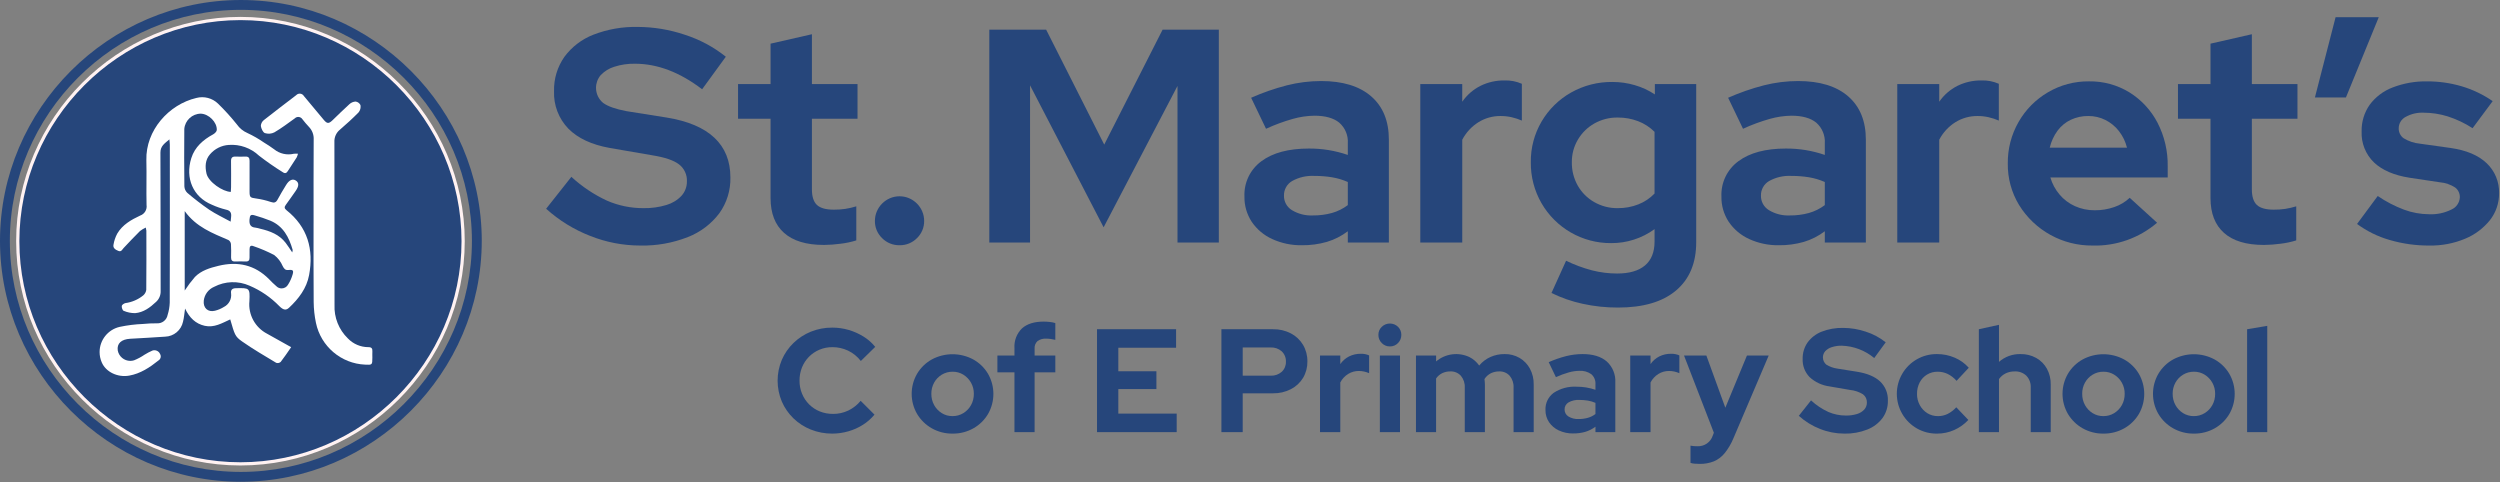 <?xml version="1.0" encoding="UTF-8" standalone="no"?>
<svg xmlns="http://www.w3.org/2000/svg" xmlns:xlink="http://www.w3.org/1999/xlink" xmlns:serif="http://www.serif.com/" width="100%" height="100%" viewBox="0 0 778 150" version="1.1" xml:space="preserve" style="fill-rule:evenodd;clip-rule:evenodd;">
    <rect x="0" y="0" width="778" height="150" fill="#808080" stroke="none"/>
    <g id="Group_304" transform="matrix(1,0,0,1,-251,-157.49)">
        <g id="Path_491" transform="matrix(1,0,0,1,248.321,154.699)">
            <path d="M146.806,77.848C146.806,115.865 115.523,147.148 77.506,147.148C39.489,147.148 8.206,115.865 8.206,77.848C8.206,39.831 39.489,8.548 77.506,8.548C115.523,8.548 146.806,39.831 146.806,77.848" style="fill:rgb(38,70,123);fill-rule:nonzero;stroke:rgb(255,242,242);stroke-width:1px;"></path>
        </g>
        <g id="Path_492" transform="matrix(1,0,0,1,251,157.49)">
            <path d="M74.963,149.927C33.84,149.927 0,116.087 0,74.964C-0,33.841 33.84,0.001 74.963,0.001C116.086,0.001 149.926,33.841 149.926,74.964C149.879,116.07 116.069,149.88 74.963,149.927M74.963,3.062C35.52,3.062 3.063,35.519 3.063,74.962C3.063,114.405 35.52,146.862 74.963,146.862C114.406,146.862 146.863,114.405 146.863,74.962C146.818,35.536 114.389,3.107 74.963,3.062" style="fill:rgb(38,70,123);fill-rule:nonzero;"></path>
        </g>
        <g id="Path_493" transform="matrix(1,0,0,1,235.951,142.799)">
            <path d="M105.658,122.73C104.495,124.396 103.505,125.912 102.391,127.33C102.01,127.653 101.489,127.758 101.013,127.607C97.436,125.452 93.813,123.35 90.399,120.958C88.142,119.377 88.076,118.792 86.699,114.086C84.174,115.232 81.712,116.743 78.776,116.086C75.911,115.446 74.005,113.581 72.645,110.712C72.406,112.289 72.325,113.583 72.001,114.812C71.443,117.457 69.125,119.39 66.423,119.462C62.806,119.728 59.183,119.895 55.562,120.112C52.786,120.278 51.396,121.586 51.691,123.739C52.031,125.618 53.684,126.998 55.594,126.998C55.988,126.998 56.379,126.939 56.756,126.824C57.911,126.362 59.012,125.773 60.037,125.069C60.82,124.581 61.639,124.153 62.486,123.787C63.409,123.472 64.432,123.912 64.838,124.799C64.994,125.039 65.077,125.32 65.077,125.606C65.077,126.134 64.795,126.624 64.338,126.889C61.638,129.052 58.762,130.953 55.28,131.579C51.701,132.224 48.007,130.485 46.721,127.479C46.274,126.461 46.044,125.361 46.044,124.25C46.044,120.52 48.64,117.257 52.274,116.419C54.675,115.907 57.115,115.602 59.568,115.508C61.003,115.361 62.445,115.294 63.887,115.308C65.488,115.41 66.927,114.281 67.21,112.702C67.603,111.464 67.826,110.179 67.871,108.881C67.916,92.498 67.925,76.116 67.898,59.734C67.898,59.296 67.832,58.857 67.767,58.062C66.272,59.35 64.967,60.118 64.974,62.192C65.051,76.526 64.997,90.861 65.042,105.192C65.107,106.499 64.58,107.767 63.609,108.644C61.745,110.402 59.709,111.917 57.109,112.139C55.883,112.148 54.667,111.904 53.54,111.421C53.183,111.293 52.886,110.404 52.94,109.906C52.979,109.56 53.631,109.106 54.076,109.015C56.112,108.736 58.033,107.906 59.631,106.615C60.142,106.175 60.476,105.563 60.568,104.895C60.633,98.752 60.608,92.609 60.599,86.465C60.561,86.143 60.499,85.823 60.415,85.51C59.776,85.799 59.172,86.161 58.615,86.588C56.873,88.316 55.184,90.098 53.509,91.888C53.045,92.388 52.809,93.15 51.872,92.769C50.998,92.412 50.162,91.909 50.361,90.875C50.556,89.654 50.955,88.475 51.539,87.386C53.166,84.621 55.888,83.072 58.669,81.777C60.035,81.302 60.876,79.907 60.656,78.477C60.546,73.826 60.716,69.167 60.598,64.516C60.363,55.26 67.568,47.205 76.147,45.176C78.549,44.542 81.116,45.212 82.9,46.941C84.995,48.979 86.96,51.147 88.783,53.431C89.596,54.593 90.715,55.508 92.015,56.073C93.824,56.914 95.558,57.909 97.198,59.047C98.268,59.7 99.333,60.376 100.334,61.129C102.056,62.534 104.34,63.056 106.501,62.539C106.927,62.495 107.356,62.491 107.782,62.528C107.687,62.922 107.553,63.306 107.382,63.674C106.482,65.087 105.534,66.465 104.649,67.884C104.221,68.571 103.781,68.784 103.068,68.29C100.512,66.701 98.038,64.983 95.658,63.141C93.126,60.754 89.704,59.539 86.234,59.793C83.975,59.937 81.868,60.992 80.4,62.715C78.879,64.46 78.847,66.567 79.3,68.659C79.88,71.336 84.413,74.366 86.883,74.409C86.909,73.916 86.956,73.417 86.957,72.919C86.965,70.219 86.992,67.519 86.947,64.819C86.929,63.783 87.347,63.385 88.347,63.419C89.369,63.455 90.395,63.459 91.417,63.419C92.393,63.379 92.722,63.819 92.717,64.76C92.689,67.924 92.704,71.089 92.711,74.254C92.711,76.127 92.92,76.218 94.762,76.464C96.321,76.681 97.856,77.044 99.347,77.549C100.38,77.894 100.933,77.749 101.447,76.769C102.241,75.246 103.169,73.793 104.047,72.316C105.006,70.708 106.112,70.205 107.14,70.892C108.149,71.567 108.1,72.653 107.013,74.178C106.013,75.578 105.053,77.006 104.029,78.388C103.529,79.063 103.453,79.507 104.207,80.108C110.789,85.346 112.728,92.286 111.242,100.294C110.478,104.411 107.998,107.656 104.991,110.469C104.037,111.362 103.191,111.169 101.972,109.954C99.34,107.245 96.196,105.086 92.721,103.605C89.184,102.028 85.113,102.155 81.682,103.95C79.927,104.697 78.699,106.327 78.465,108.219C78.203,110.497 79.73,111.951 81.948,111.392C82.935,111.147 83.877,110.747 84.738,110.206C86.28,109.431 87.175,107.76 86.966,106.047C86.806,104.87 87.293,104.4 88.525,104.376C92.706,104.296 92.858,104.265 92.665,108.401C92.247,112.589 94.443,116.629 98.186,118.555C100.2,119.71 102.238,120.821 104.265,121.955L105.655,122.731M72.533,105.1C73.496,103.62 74.559,102.208 75.715,100.874C77.699,98.857 80.359,98.063 83.046,97.412C89.061,95.954 94.371,97.112 98.804,101.602C99.503,102.348 100.242,103.057 101.016,103.725C101.45,104.185 102.056,104.446 102.688,104.446C103.542,104.446 104.328,103.971 104.725,103.215C105.317,102.273 105.776,101.253 106.089,100.185C106.497,98.875 106.237,98.571 104.854,98.713C103.813,98.82 103.479,98.363 103.023,97.499C102.453,96.15 101.548,94.968 100.393,94.066C98.307,92.97 96.138,92.041 93.905,91.288C93.023,90.933 92.712,91.4 92.713,92.226C92.713,93.11 92.689,93.995 92.703,94.878C92.716,95.678 92.403,96.09 91.55,96.066C90.434,96.034 89.317,96.03 88.202,96.066C87.292,96.096 86.95,95.675 86.962,94.806C86.983,93.406 87.025,92.006 86.922,90.621C86.861,90.115 86.574,89.663 86.142,89.392C81.197,87.258 76.11,85.371 72.531,80.384L72.533,105.1ZM86.825,83.663C86.901,82.898 86.925,82.58 86.964,82.263C87.119,81.001 86.816,80.214 85.345,79.919C83.857,79.555 82.407,79.05 81.015,78.412C75.122,75.992 72.629,70.124 74.582,63.903C75.672,60.435 78.265,58.193 81.392,56.493C81.881,56.227 82.492,55.625 82.514,55.153C82.627,52.711 79.999,50.119 77.514,50.061C74.856,50.094 72.631,52.163 72.404,54.811C72.347,60.767 72.354,66.723 72.425,72.679C72.458,73.449 72.787,74.178 73.344,74.711C75.53,76.582 77.814,78.336 80.185,79.966C82.209,81.319 84.445,82.354 86.828,83.666M105.995,93.235C106.062,92.835 106.171,92.612 106.12,92.435C104.99,88.517 103.206,85.064 99.198,83.375C97.606,82.741 95.982,82.189 94.333,81.722C93.092,81.344 92.811,81.647 92.698,82.963C92.573,84.419 92.923,85.415 94.587,85.539C95.092,85.617 95.59,85.733 96.077,85.886C99.112,86.599 101.952,87.678 103.94,90.257C104.633,91.157 105.234,92.128 105.994,93.238" style="fill:white;fill-rule:nonzero;"></path>
        </g>
        <g id="Path_494" transform="matrix(1,0,0,1,211.605,143.342)">
            <path d="M136.983,83.593C136.983,74.939 136.951,66.286 137.012,57.632C137.106,56.139 136.56,54.674 135.512,53.607C134.796,52.88 134.162,52.069 133.521,51.272C133.242,50.817 132.746,50.539 132.213,50.539C131.801,50.539 131.405,50.705 131.117,51C129.039,52.489 126.993,54.042 124.794,55.33C123.877,55.802 122.807,55.887 121.827,55.565C121.19,55.32 120.689,54.156 120.567,53.335C120.604,52.618 120.951,51.952 121.518,51.511C124.832,48.883 128.218,46.353 131.57,43.767C131.854,43.461 132.253,43.287 132.67,43.287C133.206,43.287 133.703,43.574 133.97,44.039C136.013,46.512 138.068,48.975 140.136,51.428C141.18,52.673 141.682,52.704 142.864,51.579C144.616,49.912 146.319,48.192 148.121,46.579C148.649,46.082 149.336,45.787 150.06,45.748C150.72,45.838 151.291,46.256 151.577,46.857C151.712,47.641 151.512,48.447 151.027,49.077C149.179,50.971 147.211,52.757 145.203,54.484C144.035,55.418 143.386,56.86 143.461,58.353C143.509,75.241 143.479,92.13 143.5,109.019C143.323,112.93 144.834,116.735 147.647,119.458C149.306,121.191 151.601,122.175 154,122.182C155,122.165 155.338,122.567 155.281,123.504C155.24,124.153 155.275,124.804 155.275,125.458C155.275,127.694 155.221,127.742 153.023,127.62C145.575,127.314 139.239,121.939 137.723,114.641C137.273,112.509 137.035,110.338 137.011,108.159C136.93,99.972 136.978,91.783 136.978,83.594" style="fill:white;fill-rule:nonzero;"></path>
        </g>
        <g id="Group_300" transform="matrix(1,0,0,1,-12134.8,209.093)">
            <g id="Path_495" transform="matrix(1,0,0,1,12309,-76.28)">
                <path d="M275.994,101.089C270.645,101.08 265.347,100.052 260.383,98.061C255.369,96.102 250.752,93.249 246.757,89.64L254.611,79.706C257.906,82.748 261.657,85.254 265.729,87.133C269.297,88.68 273.147,89.47 277.036,89.451C279.47,89.5 281.897,89.165 284.227,88.458C286.02,87.937 287.639,86.939 288.911,85.572C290,84.35 290.591,82.762 290.567,81.125C290.665,79.064 289.744,77.08 288.106,75.825C286.465,74.564 283.658,73.617 279.685,72.986L266.533,70.716C260.918,69.708 256.629,67.705 253.665,64.707C250.65,61.584 249.042,57.359 249.218,53.022C249.127,49.222 250.254,45.49 252.435,42.377C254.73,39.264 257.865,36.868 261.471,35.47C265.888,33.764 270.599,32.944 275.333,33.057C280.272,33.081 285.176,33.895 289.857,35.47C294.514,36.954 298.859,39.279 302.678,42.329L295.3,52.455C288.361,47.156 281.391,44.506 274.39,44.507C272.208,44.466 270.034,44.786 267.956,45.454C266.352,45.943 264.901,46.839 263.746,48.054C262.799,49.155 262.278,50.561 262.278,52.013C262.278,53.833 263.095,55.559 264.503,56.712C265.985,57.785 268.398,58.636 271.741,59.266L284.231,61.253C290.855,62.326 295.822,64.424 299.131,67.546C302.44,70.668 304.097,74.784 304.1,79.894C304.191,83.891 302.978,87.811 300.646,91.059C298.139,94.37 294.766,96.924 290.9,98.439C286.159,100.305 281.093,101.205 276,101.088" style="fill:rgb(38,70,123);fill-rule:nonzero;"></path>
            </g>
            <g id="Path_496" transform="matrix(1,0,0,1,12290.2,-76.995)">
                <path d="M351.958,101.615C346.533,101.615 342.417,100.369 339.61,97.878C336.803,95.387 335.4,91.775 335.4,87.044L335.4,62.349L325.276,62.349L325.276,51.562L335.4,51.562L335.4,38.978L348.268,36.044L348.268,51.562L362.461,51.562L362.461,62.349L348.268,62.349L348.268,84.3C348.268,86.571 348.788,88.196 349.829,89.173C350.87,90.15 352.62,90.639 355.081,90.64C356.268,90.65 357.454,90.57 358.629,90.403C359.797,90.218 360.951,89.95 362.082,89.603L362.082,100.203C360.479,100.704 358.831,101.053 357.162,101.243C355.438,101.479 353.702,101.605 351.962,101.622" style="fill:rgb(38,70,123);fill-rule:nonzero;"></path>
            </g>
            <g id="Path_497" transform="matrix(1,0,0,1,12276.8,-92.888)">
                <path d="M388.935,117.6C386.893,117.642 384.923,116.836 383.495,115.377C382.048,113.979 381.242,112.043 381.271,110.031C381.271,105.827 384.731,102.367 388.935,102.367C393.139,102.367 396.599,105.827 396.599,110.031C396.627,112.042 395.822,113.979 394.376,115.377C392.947,116.836 390.977,117.641 388.935,117.6" style="fill:rgb(38,70,123);fill-rule:nonzero;"></path>
            </g>
            <g id="Path_498" transform="matrix(1,0,0,1,12265.5,-76.548)">
                <path d="M428.17,100.411L428.17,34.178L445.864,34.178L463.935,69.944L482.1,34.178L499.6,34.178L499.6,100.411L486.739,100.411L486.739,51.682L463.747,95.682L440.847,51.496L440.847,100.414L428.17,100.411Z" style="fill:rgb(38,70,123);fill-rule:nonzero;"></path>
            </g>
            <g id="Path_499" transform="matrix(1,0,0,1,12240.5,-81.587)">
                <path d="M550.454,106.3C547.257,106.358 544.088,105.695 541.182,104.36C538.618,103.194 536.425,101.344 534.842,99.014C533.311,96.685 532.519,93.947 532.571,91.161C532.377,86.835 534.371,82.689 537.871,80.139C541.404,77.522 546.324,76.213 552.631,76.212C556.751,76.185 560.846,76.857 564.741,78.2L564.741,74.6C564.909,72.161 563.928,69.779 562.091,68.166C560.324,66.715 557.738,65.99 554.333,65.989C552.06,66.026 549.801,66.36 547.615,66.983C544.764,67.789 541.98,68.817 539.289,70.058L534.652,60.407C538.261,58.809 541.995,57.512 545.817,56.528C549.283,55.653 552.843,55.208 556.417,55.203C563.166,55.203 568.37,56.796 572.029,59.981C575.688,63.166 577.517,67.661 577.516,73.464L577.516,105.45L564.741,105.45L564.741,101.95C562.78,103.435 560.569,104.556 558.212,105.261C555.689,105.981 553.076,106.331 550.453,106.302M544.87,90.879C544.835,92.705 545.773,94.419 547.331,95.373C549.293,96.564 551.567,97.141 553.86,97.029C555.857,97.049 557.847,96.794 559.774,96.272C561.569,95.769 563.253,94.934 564.741,93.811L564.741,86.621C563.168,85.929 561.516,85.436 559.821,85.154C558.006,84.861 556.171,84.719 554.333,84.728C551.91,84.595 549.498,85.153 547.379,86.337C545.78,87.28 544.817,89.024 544.871,90.879" style="fill:rgb(38,70,123);fill-rule:nonzero;"></path>
            </g>
            <g id="Path_500" transform="matrix(1,0,0,1,12223.3,-81.528)">
                <path d="M604.493,105.391L604.493,56.091L617.55,56.091L617.55,61.579C618.991,59.499 620.925,57.808 623.18,56.659C625.516,55.502 628.095,54.919 630.702,54.959C632.557,54.894 634.403,55.25 636.1,56L636.1,67.448C635.078,67.004 634.017,66.655 632.931,66.408C631.797,66.153 630.639,66.026 629.477,66.029C627.037,66.006 624.641,66.679 622.57,67.969C620.447,69.307 618.716,71.185 617.555,73.41L617.555,105.391L604.493,105.391Z" style="fill:rgb(38,70,123);fill-rule:nonzero;"></path>
            </g>
            <g id="Path_501" transform="matrix(1,0,0,1,12212.4,-81.677)">
                <path d="M676.943,125.788C673.221,125.801 669.508,125.405 665.873,124.606C662.531,123.884 659.289,122.756 656.221,121.247L660.763,111.218C663.341,112.471 666.035,113.469 668.806,114.199C671.371,114.859 674.009,115.193 676.658,115.193C680.443,115.193 683.329,114.357 685.316,112.685C687.303,111.013 688.296,108.537 688.297,105.258L688.297,101.379C684.372,104.244 679.626,105.77 674.767,105.731C665.841,105.791 657.546,101.026 653.1,93.286C650.878,89.417 649.734,85.021 649.789,80.56C649.732,76.107 650.894,71.722 653.148,67.881C655.348,64.134 658.498,61.033 662.279,58.892C666.229,56.658 670.704,55.515 675.242,55.581C677.58,55.581 679.906,55.916 682.149,56.575C684.366,57.213 686.472,58.186 688.394,59.461L688.394,56.243L701.26,56.243L701.26,105.443C701.26,111.939 699.163,116.954 694.968,120.487C690.773,124.02 684.765,125.787 676.943,125.787M676.843,94.847C679.044,94.872 681.229,94.471 683.277,93.665C685.17,92.918 686.881,91.772 688.292,90.306L688.292,71.1C686.841,69.649 685.1,68.521 683.183,67.788C681.159,67.019 679.008,66.634 676.843,66.653C674.294,66.611 671.78,67.248 669.558,68.498C667.447,69.695 665.685,71.424 664.449,73.513C663.182,75.644 662.527,78.083 662.556,80.562C662.514,83.111 663.151,85.626 664.401,87.848C665.616,89.977 667.381,91.742 669.51,92.957C671.74,94.233 674.273,94.887 676.843,94.85" style="fill:rgb(38,70,123);fill-rule:nonzero;"></path>
            </g>
            <g id="Path_502" transform="matrix(1,0,0,1,12193.7,-81.587)">
                <path d="M745.692,106.3C742.495,106.358 739.326,105.695 736.42,104.36C733.856,103.194 731.663,101.344 730.08,99.014C728.549,96.685 727.757,93.947 727.809,91.161C727.615,86.835 729.609,82.689 733.109,80.139C736.642,77.522 741.562,76.213 747.869,76.212C751.989,76.185 756.084,76.857 759.979,78.2L759.979,74.6C760.147,72.161 759.166,69.779 757.329,68.166C755.562,66.715 752.976,65.99 749.571,65.989C747.298,66.026 745.039,66.36 742.853,66.983C740.002,67.789 737.218,68.817 734.527,70.058L729.89,60.407C733.499,58.809 737.233,57.512 741.055,56.528C744.521,55.653 748.081,55.208 751.655,55.203C758.404,55.203 763.608,56.796 767.267,59.981C770.926,63.166 772.755,67.661 772.754,73.464L772.754,105.45L759.979,105.45L759.979,101.95C758.018,103.435 755.807,104.556 753.45,105.261C750.927,105.981 748.314,106.331 745.691,106.302M740.108,90.879C740.073,92.705 741.011,94.419 742.569,95.373C744.531,96.564 746.805,97.141 749.098,97.029C751.095,97.049 753.085,96.794 755.012,96.272C756.807,95.769 758.491,94.934 759.979,93.811L759.979,86.621C758.406,85.929 756.754,85.436 755.059,85.154C753.244,84.861 751.409,84.719 749.571,84.728C747.148,84.595 744.736,85.153 742.617,86.337C741.018,87.28 740.055,89.024 740.109,90.879" style="fill:rgb(38,70,123);fill-rule:nonzero;"></path>
            </g>
            <g id="Path_503" transform="matrix(1,0,0,1,12176.5,-81.528)">
                <path d="M799.731,105.391L799.731,56.091L812.788,56.091L812.788,61.579C814.229,59.499 816.163,57.808 818.418,56.659C820.754,55.502 823.333,54.919 825.94,54.959C827.793,54.894 829.637,55.25 831.333,56L831.333,67.448C830.311,67.004 829.25,66.655 828.164,66.408C827.03,66.153 825.872,66.026 824.71,66.029C822.27,66.006 819.874,66.679 817.803,67.969C815.68,69.307 813.949,71.185 812.788,73.41L812.788,105.391L799.731,105.391Z" style="fill:rgb(38,70,123);fill-rule:nonzero;"></path>
            </g>
            <g id="Path_504" transform="matrix(1,0,0,1,12165.6,-81.617)">
                <path d="M871.424,106.426C862.113,106.531 853.403,101.727 848.524,93.795C846.169,89.904 844.956,85.427 845.024,80.879C844.971,76.352 846.131,71.892 848.383,67.964C850.565,64.142 853.714,60.96 857.514,58.739C861.382,56.462 865.799,55.284 870.287,55.332C874.74,55.256 879.124,56.454 882.919,58.786C886.608,61.09 889.612,64.341 891.619,68.2C893.788,72.409 894.877,77.091 894.789,81.825L894.789,85.231L858.272,85.231C858.835,87.178 859.802,88.984 861.111,90.531C862.421,92.097 864.071,93.343 865.936,94.174C867.871,95.034 869.969,95.47 872.087,95.451C874.147,95.465 876.195,95.129 878.143,94.458C879.94,93.853 881.586,92.869 882.969,91.572L891.485,99.331C885.91,104.099 878.758,106.63 871.425,106.431M858.083,75.959L882.116,75.959C881.649,74.084 880.795,72.327 879.608,70.802C878.479,69.352 877.04,68.172 875.397,67.348C873.752,66.527 871.936,66.106 870.097,66.118C868.202,66.091 866.325,66.495 864.609,67.3C862.978,68.08 861.564,69.251 860.492,70.707C859.347,72.279 858.526,74.065 858.08,75.958" style="fill:rgb(38,70,123);fill-rule:nonzero;"></path>
            </g>
            <g id="Path_505" transform="matrix(1,0,0,1,12149,-76.995)">
                <path d="M941.268,101.615C935.843,101.615 931.727,100.369 928.92,97.878C926.113,95.387 924.71,91.775 924.709,87.044L924.709,62.349L914.585,62.349L914.585,51.562L924.709,51.562L924.709,38.978L937.578,36.044L937.578,51.562L951.771,51.562L951.771,62.349L937.577,62.349L937.577,84.3C937.577,86.571 938.097,88.196 939.138,89.173C940.179,90.15 941.929,90.639 944.389,90.64C945.576,90.65 946.763,90.57 947.938,90.403C949.106,90.218 950.26,89.95 951.391,89.603L951.391,100.203C949.788,100.704 948.14,101.053 946.471,101.243C944.747,101.479 943.011,101.605 941.271,101.622" style="fill:rgb(38,70,123);fill-rule:nonzero;"></path>
            </g>
            <g id="Path_506" transform="matrix(1,0,0,1,12135.5,-75.325)">
                <path d="M970.7,54.055L977.134,29.076L990.571,29.076L980.354,54.055L970.7,54.055Z" style="fill:rgb(38,70,123);fill-rule:nonzero;"></path>
            </g>
            <g id="Path_507" transform="matrix(1,0,0,1,12131.4,-81.617)">
                <path d="M1010.44,106.426C1006.23,106.455 1002.03,105.865 997.994,104.676C994.366,103.634 990.953,101.952 987.917,99.708L994.351,91.008C996.899,92.75 999.647,94.179 1002.54,95.266C1005.03,96.191 1007.68,96.671 1010.34,96.685C1012.75,96.796 1015.14,96.291 1017.3,95.218C1018.83,94.548 1019.84,93.054 1019.9,91.386C1019.93,90.199 1019.38,89.066 1018.43,88.358C1017.02,87.446 1015.42,86.893 1013.75,86.75L1004.28,85.33C999.428,84.57 995.723,82.976 993.168,80.548C990.582,78.042 989.186,74.546 989.336,70.948C989.262,67.977 990.141,65.058 991.844,62.622C993.66,60.178 996.14,58.306 998.988,57.229C1002.43,55.905 1006.09,55.262 1009.77,55.337C1013.38,55.329 1016.96,55.839 1020.42,56.851C1023.88,57.87 1027.15,59.435 1030.12,61.487L1023.87,69.908C1021.45,68.338 1018.82,67.098 1016.07,66.218C1013.66,65.474 1011.16,65.092 1008.64,65.083C1006.68,64.992 1004.73,65.451 1003.01,66.408C1001.71,67.093 1000.89,68.44 1000.88,69.908C1000.84,71.135 1001.4,72.307 1002.4,73.03C1003.95,73.979 1005.7,74.56 1007.5,74.73L1016.97,76.055C1021.89,76.75 1025.64,78.327 1028.23,80.786C1030.8,83.21 1032.21,86.622 1032.11,90.153C1032.15,93.186 1031.14,96.143 1029.27,98.526C1027.22,101.069 1024.57,103.055 1021.56,104.298C1018.04,105.77 1014.25,106.495 1010.44,106.427" style="fill:rgb(38,70,123);fill-rule:nonzero;"></path>
            </g>
        </g>
        <g id="Group_301" transform="matrix(1,0,0,1,-12159.3,180.722)">
            <g id="Path_508" transform="matrix(1,0,0,1,12309,-75.903)">
                <path d="M360.312,187.609C358.025,187.626 355.757,187.199 353.633,186.35C351.615,185.548 349.773,184.359 348.211,182.85C346.673,181.359 345.445,179.58 344.597,177.613C342.859,173.474 342.859,168.805 344.597,164.666C345.452,162.69 346.688,160.903 348.234,159.405C349.796,157.892 351.637,156.695 353.655,155.883C355.771,155.033 358.032,154.606 360.312,154.625C362.046,154.621 363.772,154.867 365.435,155.357C367.054,155.832 368.602,156.525 370.035,157.416C371.419,158.27 372.649,159.352 373.672,160.616L369.189,165.008C368.135,163.635 366.771,162.53 365.209,161.783C363.678,161.065 362.005,160.697 360.314,160.707C358.932,160.697 357.562,160.969 356.288,161.507C355.071,162.019 353.967,162.767 353.04,163.707C352.118,164.648 351.388,165.759 350.89,166.978C350.358,168.3 350.093,169.716 350.112,171.141C350.1,172.546 350.372,173.938 350.912,175.235C351.423,176.466 352.17,177.585 353.112,178.528C354.051,179.465 355.169,180.204 356.4,180.7C357.731,181.231 359.153,181.496 360.586,181.478C362.216,181.489 363.827,181.129 365.298,180.426C366.782,179.709 368.093,178.679 369.14,177.406L373.44,181.706C372.417,182.941 371.205,184.007 369.849,184.863C368.439,185.758 366.907,186.444 365.3,186.9C363.679,187.369 362.001,187.608 360.314,187.61" style="fill:rgb(38,70,123);fill-rule:nonzero;"></path>
            </g>
            <g id="Path_509" transform="matrix(1,0,0,1,12296.1,-78.451)">
                <path d="M410.63,190.157C408.372,190.188 406.146,189.619 404.179,188.51C402.293,187.446 400.716,185.909 399.605,184.05C397.351,180.181 397.351,175.384 399.605,171.515C400.713,169.659 402.291,168.129 404.179,167.078C408.202,164.914 413.056,164.914 417.079,167.078C418.968,168.129 420.546,169.659 421.653,171.515C423.899,175.384 423.908,180.173 421.677,184.05C420.578,185.911 419.008,187.449 417.125,188.51C415.142,189.624 412.899,190.192 410.625,190.157M410.625,184.713C411.819,184.729 412.994,184.403 414.01,183.775C415.004,183.163 415.824,182.304 416.389,181.282C416.979,180.203 417.278,178.989 417.258,177.759C417.289,175.342 416.045,173.08 413.987,171.812C412.99,171.201 411.84,170.884 410.671,170.897C409.48,170.881 408.307,171.198 407.286,171.812C406.289,172.412 405.468,173.264 404.906,174.282C404.32,175.346 404.021,176.544 404.037,177.759C404.017,178.989 404.316,180.203 404.906,181.282C405.467,182.3 406.278,183.158 407.263,183.775C408.27,184.405 409.437,184.731 410.625,184.713" style="fill:rgb(38,70,123);fill-rule:nonzero;"></path>
            </g>
            <g id="Path_510" transform="matrix(1,0,0,1,12287.9,-75.325)">
                <path d="M438.1,186.573L438.1,167.954L432.79,167.954L432.79,162.739L438.1,162.739L438.1,160.452C437.938,158.148 438.801,155.887 440.456,154.276C442.027,152.876 444.26,152.176 447.156,152.176C447.813,152.177 448.47,152.215 449.123,152.29C449.697,152.347 450.264,152.462 450.815,152.633L450.815,157.849C450.267,157.728 449.779,157.636 449.351,157.574C448.881,157.51 448.407,157.479 447.933,157.482C446.988,157.417 446.049,157.685 445.28,158.237C444.628,158.839 444.29,159.71 444.365,160.594L444.365,162.744L450.815,162.744L450.815,167.959L444.365,167.959L444.365,186.578L438.1,186.573Z" style="fill:rgb(38,70,123);fill-rule:nonzero;"></path>
            </g>
            <g id="Path_511" transform="matrix(1,0,0,1,12278.4,-76.057)">
                <path d="M473.291,187.305L473.291,155.282L497.9,155.282L497.9,161.046L479.924,161.046L479.924,168.366L491.773,168.366L491.773,173.9L479.924,173.9L479.924,181.539L498.086,181.539L498.086,187.303L473.291,187.305Z" style="fill:rgb(38,70,123);fill-rule:nonzero;"></path>
            </g>
            <g id="Path_512" transform="matrix(1,0,0,1,12266.5,-76.057)">
                <path d="M523.9,187.305L523.9,155.282L539.957,155.282C541.897,155.242 543.816,155.689 545.538,156.582C547.101,157.401 548.407,158.636 549.312,160.151C550.228,161.726 550.695,163.522 550.661,165.343C550.689,167.127 550.222,168.885 549.312,170.42C548.4,171.926 547.083,173.147 545.512,173.943C543.792,174.818 541.883,175.258 539.954,175.224L530.53,175.224L530.53,187.301L523.9,187.305ZM530.533,169.738L539.225,169.738C540.49,169.799 541.73,169.363 542.679,168.525C543.546,167.719 544.021,166.574 543.979,165.391C544.033,164.179 543.558,163.002 542.679,162.166C541.729,161.329 540.49,160.894 539.225,160.954L530.533,160.954L530.533,169.738Z" style="fill:rgb(38,70,123);fill-rule:nonzero;"></path>
            </g>
            <g id="Path_513" transform="matrix(1,0,0,1,12257.1,-78.408)">
                <path d="M563.986,189.656L563.986,165.822L570.3,165.822L570.3,168.475C570.996,167.469 571.931,166.652 573.021,166.096C574.151,165.536 575.397,165.254 576.658,165.272C577.554,165.24 578.446,165.411 579.266,165.772L579.266,171.307C578.772,171.093 578.259,170.925 577.734,170.807C577.186,170.683 576.626,170.621 576.064,170.623C574.885,170.612 573.726,170.937 572.725,171.561C571.698,172.208 570.861,173.115 570.3,174.191L570.3,189.654L563.986,189.656Z" style="fill:rgb(38,70,123);fill-rule:nonzero;"></path>
            </g>
            <g id="Path_514" transform="matrix(1,0,0,1,12251.4,-75.508)">
                <path d="M591.424,160.086C590.476,160.098 589.565,159.717 588.908,159.034C588.219,158.362 587.838,157.434 587.856,156.472C587.842,155.531 588.224,154.626 588.908,153.98C590.304,152.615 592.567,152.615 593.963,153.98C594.635,154.633 595.008,155.535 594.992,156.472C595.012,157.43 594.64,158.356 593.963,159.034C593.302,159.725 592.38,160.107 591.424,160.086M588.313,162.922L594.58,162.922L594.58,186.756L588.313,186.756L588.313,162.922Z" style="fill:rgb(38,70,123);fill-rule:nonzero;"></path>
            </g>
            <g id="Path_515" transform="matrix(1,0,0,1,12247.9,-78.437)">
                <path d="M603.049,189.685L603.049,165.85L609.316,165.85L609.316,167.681C612.205,165.232 616.281,164.702 619.7,166.331C620.908,166.946 621.945,167.849 622.72,168.961C623.664,167.826 624.853,166.919 626.196,166.308C627.592,165.687 629.105,165.374 630.633,165.393C632.278,165.361 633.9,165.78 635.323,166.605C636.672,167.408 637.779,168.562 638.523,169.945C639.323,171.458 639.725,173.151 639.689,174.862L639.689,189.685L633.422,189.685L633.422,175.823C633.496,174.487 633.063,173.171 632.21,172.14C631.374,171.229 630.175,170.734 628.939,170.79C628.045,170.779 627.16,170.975 626.354,171.362C625.541,171.776 624.854,172.4 624.365,173.169C624.395,173.444 624.425,173.718 624.456,173.993C624.487,174.282 624.502,174.572 624.502,174.862L624.502,189.685L618.235,189.685L618.235,175.823C618.309,174.487 617.876,173.171 617.022,172.14C616.186,171.228 614.987,170.733 613.751,170.79C612.874,170.775 612.005,170.963 611.212,171.339C610.449,171.718 609.795,172.284 609.312,172.986L609.312,189.686L603.049,189.685Z" style="fill:rgb(38,70,123);fill-rule:nonzero;"></path>
            </g>
            <g id="Path_516" transform="matrix(1,0,0,1,12235.5,-78.437)">
                <path d="M664.4,190.1C662.854,190.128 661.322,189.808 659.917,189.163C658.677,188.599 657.616,187.705 656.851,186.578C656.109,185.451 655.726,184.126 655.751,182.778C655.657,180.686 656.62,178.682 658.312,177.448C660.426,176.066 662.928,175.4 665.449,175.548C667.441,175.534 669.421,175.859 671.305,176.508L671.305,174.77C671.386,173.591 670.912,172.439 670.024,171.659C668.933,170.886 667.606,170.514 666.272,170.607C665.173,170.625 664.081,170.786 663.024,171.087C661.646,171.477 660.3,171.975 659,172.575L656.759,167.909C658.504,167.136 660.31,166.509 662.159,166.033C663.834,165.611 665.555,165.396 667.283,165.393C670.545,165.393 673.061,166.163 674.831,167.703C676.651,169.364 677.627,171.762 677.484,174.222L677.484,189.685L671.308,189.685L671.308,187.992C670.36,188.71 669.291,189.251 668.152,189.592C666.932,189.939 665.668,190.107 664.4,190.092M661.7,182.636C661.683,183.519 662.137,184.348 662.89,184.809C663.839,185.385 664.939,185.663 666.047,185.609C667.012,185.618 667.974,185.495 668.905,185.243C669.772,184.999 670.586,184.596 671.305,184.053L671.305,180.577C670.545,180.242 669.746,180.004 668.926,179.868C668.049,179.726 667.161,179.657 666.272,179.662C665.1,179.598 663.934,179.868 662.91,180.44C662.136,180.897 661.671,181.742 661.698,182.64" style="fill:rgb(38,70,123);fill-rule:nonzero;"></path>
            </g>
            <g id="Path_517" transform="matrix(1,0,0,1,12227.3,-78.408)">
                <path d="M690.334,189.656L690.334,165.822L696.647,165.822L696.647,168.475C697.343,167.469 698.278,166.652 699.368,166.096C700.498,165.536 701.744,165.254 703.005,165.272C703.901,165.24 704.793,165.411 705.613,165.772L705.613,171.307C705.119,171.093 704.606,170.925 704.081,170.807C703.533,170.683 702.973,170.621 702.411,170.623C701.232,170.612 700.073,170.937 699.072,171.561C698.045,172.208 697.208,173.115 696.647,174.191L696.647,189.654L690.334,189.656Z" style="fill:rgb(38,70,123);fill-rule:nonzero;"></path>
            </g>
            <g id="Path_518" transform="matrix(1,0,0,1,12222.2,-78.577)">
                <path d="M716.973,199.706C716.423,199.706 715.897,199.683 715.395,199.637C714.981,199.611 714.573,199.526 714.182,199.386L714.182,194.033C714.89,194.169 715.611,194.231 716.332,194.216C718.46,194.32 720.412,192.988 721.09,190.968L721.455,190.007L712.169,165.99L719.123,165.99L725.023,182.23L731.748,165.99L738.519,165.99L727.54,191.747C726.858,193.398 725.95,194.947 724.84,196.347C723.944,197.46 722.79,198.339 721.479,198.908C720.045,199.472 718.513,199.744 716.973,199.708" style="fill:rgb(38,70,123);fill-rule:nonzero;"></path>
            </g>
            <g id="Path_519" transform="matrix(1,0,0,1,12211.2,-75.931)">
                <path d="M773.027,187.637C770.441,187.633 767.879,187.136 765.479,186.173C763.055,185.226 760.823,183.847 758.892,182.102L762.692,177.302C764.285,178.773 766.099,179.985 768.068,180.894C769.793,181.642 771.654,182.023 773.534,182.015C774.711,182.039 775.885,181.876 777.011,181.534C777.878,181.281 778.661,180.797 779.275,180.134C779.801,179.543 780.087,178.775 780.075,177.984C780.122,176.988 779.676,176.029 778.885,175.422C777.653,174.655 776.259,174.184 774.814,174.049L768.455,172.949C766.131,172.648 763.956,171.633 762.234,170.044C760.776,168.534 759.999,166.491 760.084,164.394C760.04,162.557 760.585,160.753 761.639,159.248C762.749,157.743 764.264,156.585 766.008,155.909C768.143,155.084 770.42,154.688 772.708,154.742C775.096,154.754 777.467,155.148 779.73,155.909C781.982,156.626 784.083,157.751 785.93,159.226L782.362,164.121C779.516,161.748 775.955,160.394 772.251,160.278C771.196,160.258 770.145,160.412 769.14,160.735C768.362,160.973 767.659,161.409 767.1,162C766.642,162.532 766.39,163.212 766.39,163.914C766.39,164.793 766.785,165.628 767.465,166.185C768.533,166.835 769.725,167.256 770.965,167.421L777.003,168.381C780.203,168.9 782.605,169.915 784.209,171.424C785.827,172.977 786.702,175.153 786.609,177.394C786.653,179.327 786.067,181.223 784.939,182.794C783.727,184.395 782.096,185.63 780.227,186.362C777.934,187.265 775.484,187.701 773.021,187.644" style="fill:rgb(38,70,123);fill-rule:nonzero;"></path>
            </g>
            <g id="Path_520" transform="matrix(1,0,0,1,12201.8,-78.437)">
                <path d="M811.3,190.143C806.885,190.21 802.761,187.889 800.527,184.081C799.39,182.169 798.79,179.985 798.79,177.76C798.79,173.341 801.158,169.245 804.987,167.04C806.906,165.935 809.086,165.367 811.3,165.394C813.178,165.386 815.038,165.76 816.766,166.494C818.456,167.202 819.965,168.281 821.181,169.651L817.381,173.722C816.608,172.831 815.668,172.101 814.614,171.572C813.634,171.11 812.563,170.875 811.48,170.885C809.14,170.849 806.973,172.146 805.899,174.225C805.335,175.328 805.052,176.554 805.076,177.793C805.061,179.015 805.36,180.22 805.945,181.293C806.493,182.312 807.298,183.172 808.279,183.786C809.282,184.404 810.441,184.721 811.618,184.701C812.658,184.708 813.685,184.473 814.618,184.014C815.627,183.496 816.534,182.798 817.294,181.955L821.045,185.889C819.809,187.221 818.315,188.287 816.654,189.023C814.97,189.772 813.145,190.154 811.302,190.144" style="fill:rgb(38,70,123);fill-rule:nonzero;"></path>
            </g>
            <g id="Path_521" transform="matrix(1,0,0,1,12194,-75.635)">
                <path d="M832.117,186.883L832.117,154.86L838.384,153.488L838.384,165.016C840.24,163.391 842.643,162.524 845.109,162.592C846.811,162.56 848.491,162.978 849.98,163.804C851.374,164.588 852.523,165.745 853.297,167.144C854.112,168.652 854.523,170.347 854.487,172.061L854.487,186.884L848.265,186.884L848.265,173.022C848.338,171.662 847.85,170.33 846.916,169.339C845.94,168.41 844.625,167.922 843.279,167.989C842.298,167.97 841.327,168.182 840.443,168.607C839.622,169.016 838.915,169.621 838.384,170.368L838.384,186.883L832.117,186.883Z" style="fill:rgb(38,70,123);fill-rule:nonzero;"></path>
            </g>
            <g id="Path_522" transform="matrix(1,0,0,1,12186,-78.451)">
                <path d="M878.873,190.157C876.615,190.188 874.39,189.619 872.423,188.51C870.537,187.446 868.96,185.909 867.848,184.05C865.594,180.181 865.594,175.384 867.848,171.515C868.956,169.66 870.535,168.129 872.423,167.078C876.446,164.914 881.3,164.914 885.323,167.078C887.211,168.129 888.789,169.66 889.897,171.515C892.144,175.384 892.152,180.173 889.92,184.05C888.821,185.911 887.251,187.45 885.368,188.51C883.385,189.624 881.142,190.192 878.868,190.157M878.868,184.713C880.063,184.728 881.238,184.403 882.254,183.775C883.248,183.162 884.067,182.304 884.632,181.282C885.222,180.203 885.521,178.989 885.501,177.759C885.532,175.342 884.288,173.08 882.23,171.812C881.233,171.201 880.083,170.883 878.914,170.897C877.722,170.881 876.549,171.198 875.528,171.812C874.532,172.412 873.711,173.264 873.149,174.282C872.563,175.346 872.263,176.544 872.28,177.759C872.26,178.989 872.559,180.203 873.149,181.282C873.71,182.3 874.521,183.158 875.506,183.775C876.513,184.405 877.68,184.731 878.868,184.713" style="fill:rgb(38,70,123);fill-rule:nonzero;"></path>
            </g>
            <g id="Path_523" transform="matrix(1,0,0,1,12177.3,-78.451)">
                <path d="M915.725,190.157C913.467,190.188 911.242,189.619 909.275,188.51C907.389,187.446 905.812,185.909 904.7,184.05C902.446,180.181 902.446,175.384 904.7,171.515C905.808,169.66 907.387,168.129 909.275,167.078C913.298,164.914 918.152,164.914 922.175,167.078C924.063,168.129 925.641,169.66 926.749,171.515C928.995,175.384 929.004,180.173 926.772,184.05C925.673,185.911 924.103,187.45 922.22,188.51C920.237,189.624 917.994,190.192 915.72,190.157M915.72,184.713C916.915,184.728 918.09,184.403 919.106,183.775C920.1,183.162 920.919,182.304 921.484,181.282C922.074,180.203 922.373,178.989 922.353,177.759C922.384,175.342 921.14,173.08 919.082,171.812C918.085,171.2 916.935,170.883 915.766,170.897C914.574,170.881 913.401,171.198 912.38,171.812C911.384,172.412 910.563,173.264 910.001,174.282C909.415,175.346 909.115,176.544 909.132,177.759C909.112,178.989 909.411,180.203 910.001,181.282C910.562,182.3 911.373,183.158 912.358,183.775C913.365,184.405 914.532,184.731 915.72,184.713" style="fill:rgb(38,70,123);fill-rule:nonzero;"></path>
            </g>
            <g id="Path_524" transform="matrix(1,0,0,1,12168.3,-75.733)">
                <path d="M941.3,186.981L941.3,154.958L947.567,153.906L947.567,186.981L941.3,186.981Z" style="fill:rgb(38,70,123);fill-rule:nonzero;"></path>
            </g>
        </g>
    </g>
</svg>
